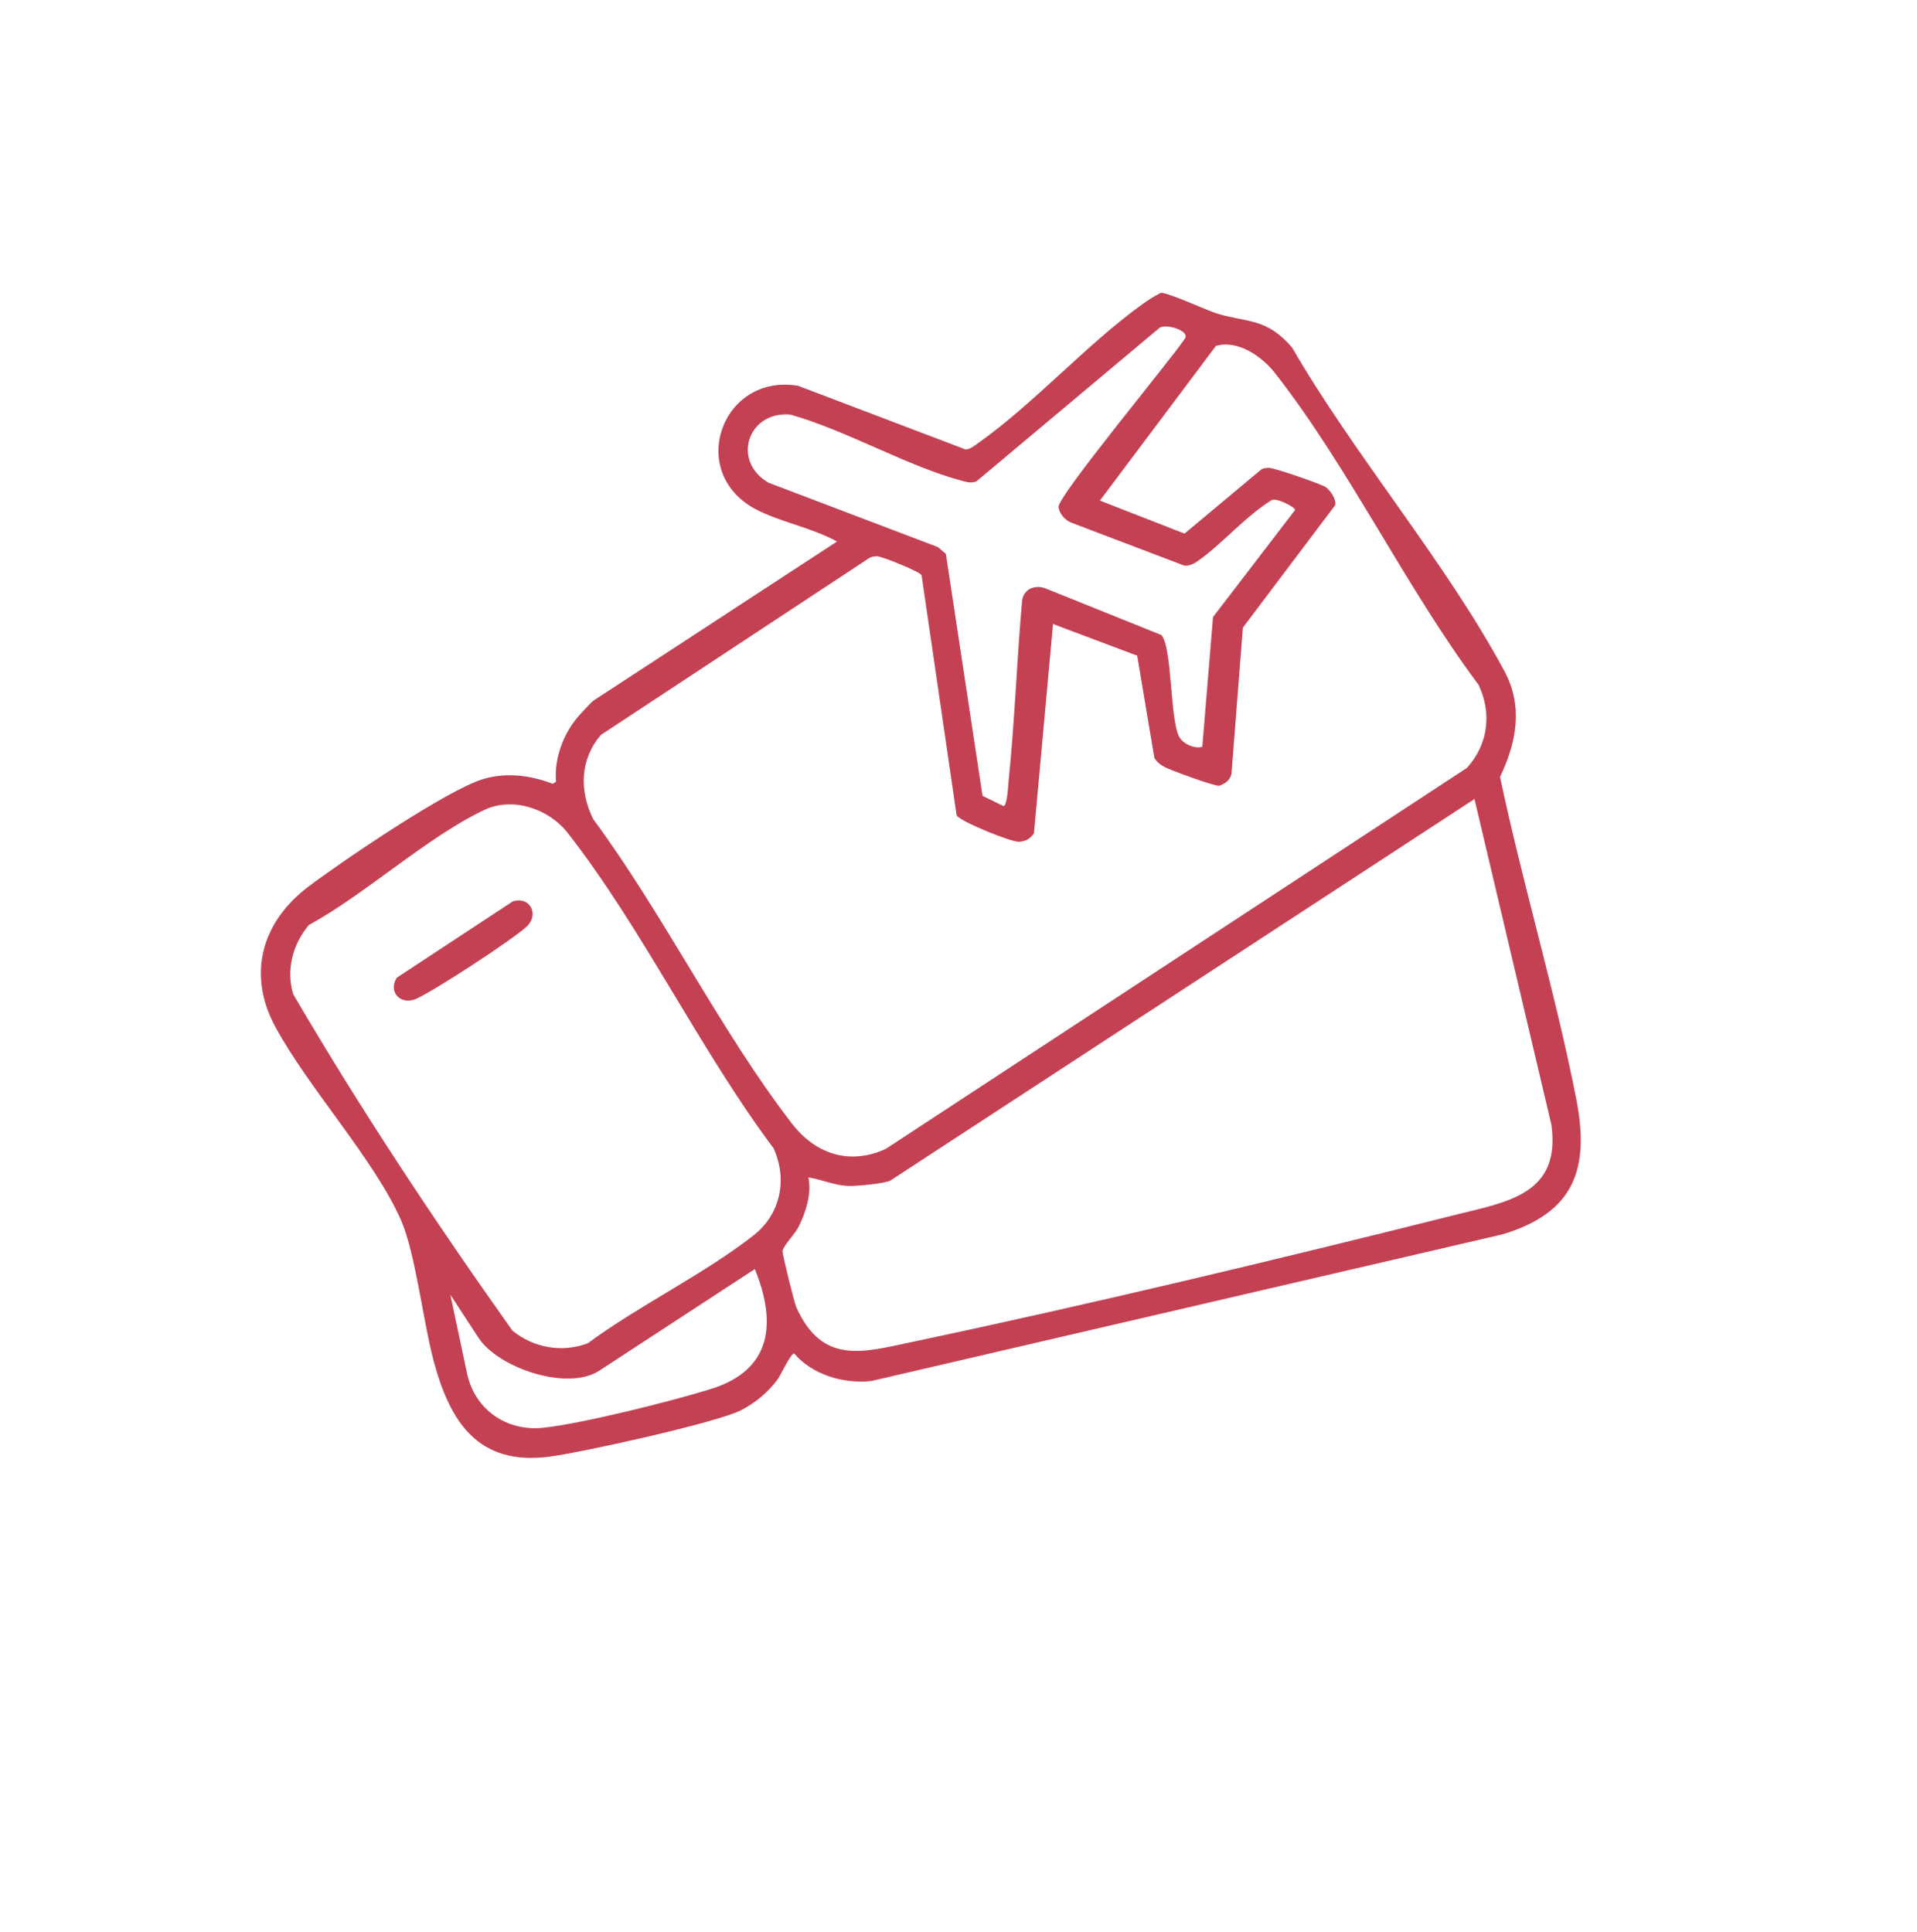 <?xml version="1.0" encoding="iso-8859-1"?>
<!-- Generator: Adobe Illustrator 29.1.0, SVG Export Plug-In . SVG Version: 9.03 Build 55587)  -->
<svg version="1.1" id="Layer_1" xmlns="http://www.w3.org/2000/svg" xmlns:xlink="http://www.w3.org/1999/xlink" x="0px" y="0px"
	 viewBox="0 0 145.144 146.334" style="enable-background:new 0 0 145.144 146.334;" xml:space="preserve">
<g>
	<g>
		<path style="fill:#C44154;" d="M63.371,41.011c-1.855-1.043-4.361-1.488-6.189-2.47c-5.223-2.805-2.513-10.3,3.253-9.322
			l12.69,4.824c0.382-0.046,0.673-0.304,0.972-0.516c4.193-2.971,8.111-7.381,12.286-10.408c0.472-0.343,0.966-0.674,1.491-0.932
			c0.406-0.118,3.544,1.342,4.288,1.563c2.343,0.696,3.723,0.319,5.665,2.564c4.738,8.194,11.646,16.251,16.075,24.5
			c1.446,2.693,0.919,5.408-0.327,8.021c1.713,8.127,4.192,16.291,5.777,24.423c1.014,5.202-0.106,8.582-5.611,10.222L65.977,104.58
			c-2.081,0.232-4.465-0.459-5.84-2.08c-0.257-0.053-1.004,1.611-1.27,1.969c-0.718,0.965-1.656,1.749-2.727,2.31
			c-1.814,0.95-12.197,3.237-14.589,3.537c-5.369,0.674-7.481-2.638-8.722-7.269c-0.78-2.911-1.375-8.138-2.453-10.611
			c-2.011-4.612-7.008-10.008-9.539-14.694c-2.139-3.961-1.018-7.926,2.492-10.584c2.546-1.927,10.549-7.361,13.264-8.165
			c1.754-0.52,3.584-0.282,5.261,0.364l0.246-0.16c-0.157-1.76,0.575-3.71,1.767-5.04c0.174-0.194,0.928-1.011,1.035-1.081
			L63.371,41.011z M89.671,42.835l-8.613-3.276c-0.452-0.21-0.847-0.66-0.912-1.161c-0.103-0.788,8.517-11.168,9.535-12.712
			c0.528-0.642-1.479-1.218-1.902-0.847L73.925,36.456c-0.357,0.138-0.66,0.068-1.011-0.024c-4.188-1.097-8.812-3.845-13.079-5.037
			c-3.202-0.279-4.471,3.503-1.658,5.155L71,41.425l0.617,0.514l2.775,18.331l1.584,0.77c0.288,0.017,0.359-1.61,0.393-1.942
			c0.466-4.524,0.615-9.101,1.021-13.632c0.143-0.874,0.952-1.202,1.754-0.914l8.783,3.535c0.828,0.897,0.651,6.286,1.334,7.673
			c0.275,0.559,1.163,0.967,1.77,0.796l0.812-9.829l6.214-8.107c0.032-0.204-1.476-0.984-1.791-0.737
			c-2.006,1.243-3.699,3.285-5.585,4.612C90.386,42.702,90.041,42.871,89.671,42.835z M23.381,70.053
			c-1.219,1.45-1.734,3.389-1.184,5.233c5.093,8.708,10.756,17.25,16.598,25.478c1.599,1.305,3.764,1.701,5.713,0.957
			c3.892-2.878,8.772-5.211,12.54-8.163c2.063-1.615,2.588-4.252,1.521-6.604c-5.546-7.395-9.974-16.718-15.613-23.911
			c-1.405-1.793-4.142-2.724-6.276-1.713C32.325,63.392,27.713,67.681,23.381,70.053z M101.097,38.25l-6.994,9.279l-0.862,11.069
			c-0.082,0.462-0.5,0.773-0.931,0.9c-0.272,0.08-3.762-1.194-4.172-1.433c-0.311-0.181-0.558-0.353-0.737-0.679l-1.3-7.734
			l-6.372-2.395l-1.444,15.847c-0.281,0.428-0.647,0.614-1.148,0.641c-0.576,0.032-4.461-1.541-4.708-2.003l-2.652-18.18
			c-0.129-0.274-3.025-1.45-3.394-1.437c-0.31,0.01-0.533,0.075-0.778,0.273L45.499,55.653c-1.592,1.847-1.64,4.229-0.595,6.366
			c5.333,7.203,9.638,16.046,15.063,23.075c1.795,2.326,4.388,3.155,7.1,1.908l43.998-28.848c1.608-1.765,1.912-4.157,0.874-6.307
			c-5.461-7.3-9.832-16.476-15.39-23.576c-1.007-1.287-2.831-2.558-4.487-2.074l-8.782,11.71l6.405,2.501l5.793-4.839
			c0.174-0.131,0.372-0.126,0.575-0.141c0.365-0.026,3.997,1.234,4.315,1.454C100.731,37.132,101.19,37.822,101.097,38.25z
			 M57.153,96.104l-11.783,7.697c-2.391,1.562-7.636-0.19-9.141-2.494l-2.129-3.259l1.264,5.963c0.6,2.769,3.013,4.407,5.783,4.109
			c2.961-0.319,9.793-2.028,12.736-2.955C58.501,103.709,58.779,100.102,57.153,96.104z M111.64,60.51L67.432,89.389
			c-0.36,0.235-2.692,0.452-3.261,0.42c-1.049-0.058-1.951-0.491-2.963-0.647c0.265,1.233-0.214,2.717-0.78,3.806
			c-0.248,0.477-1.135,1.397-1.18,1.772c-0.026,0.218,0.89,3.913,1.045,4.258c1.965,4.365,5.017,3.42,8.755,2.629
			c13.553-2.868,27.658-6.246,41.106-9.619c3.957-0.992,8.046-1.547,7.307-6.839L111.64,60.51z"/>
	</g>
	<g>
		<path style="fill:#C44154;" d="M30.035,74.045l8.799-5.792c1.337-0.394,2.014,1.037,1.018,1.937
			c-1.153,1.042-6.919,4.808-8.336,5.445C30.374,76.15,29.353,75.15,30.035,74.045z"/>
	</g>
</g>
</svg>
